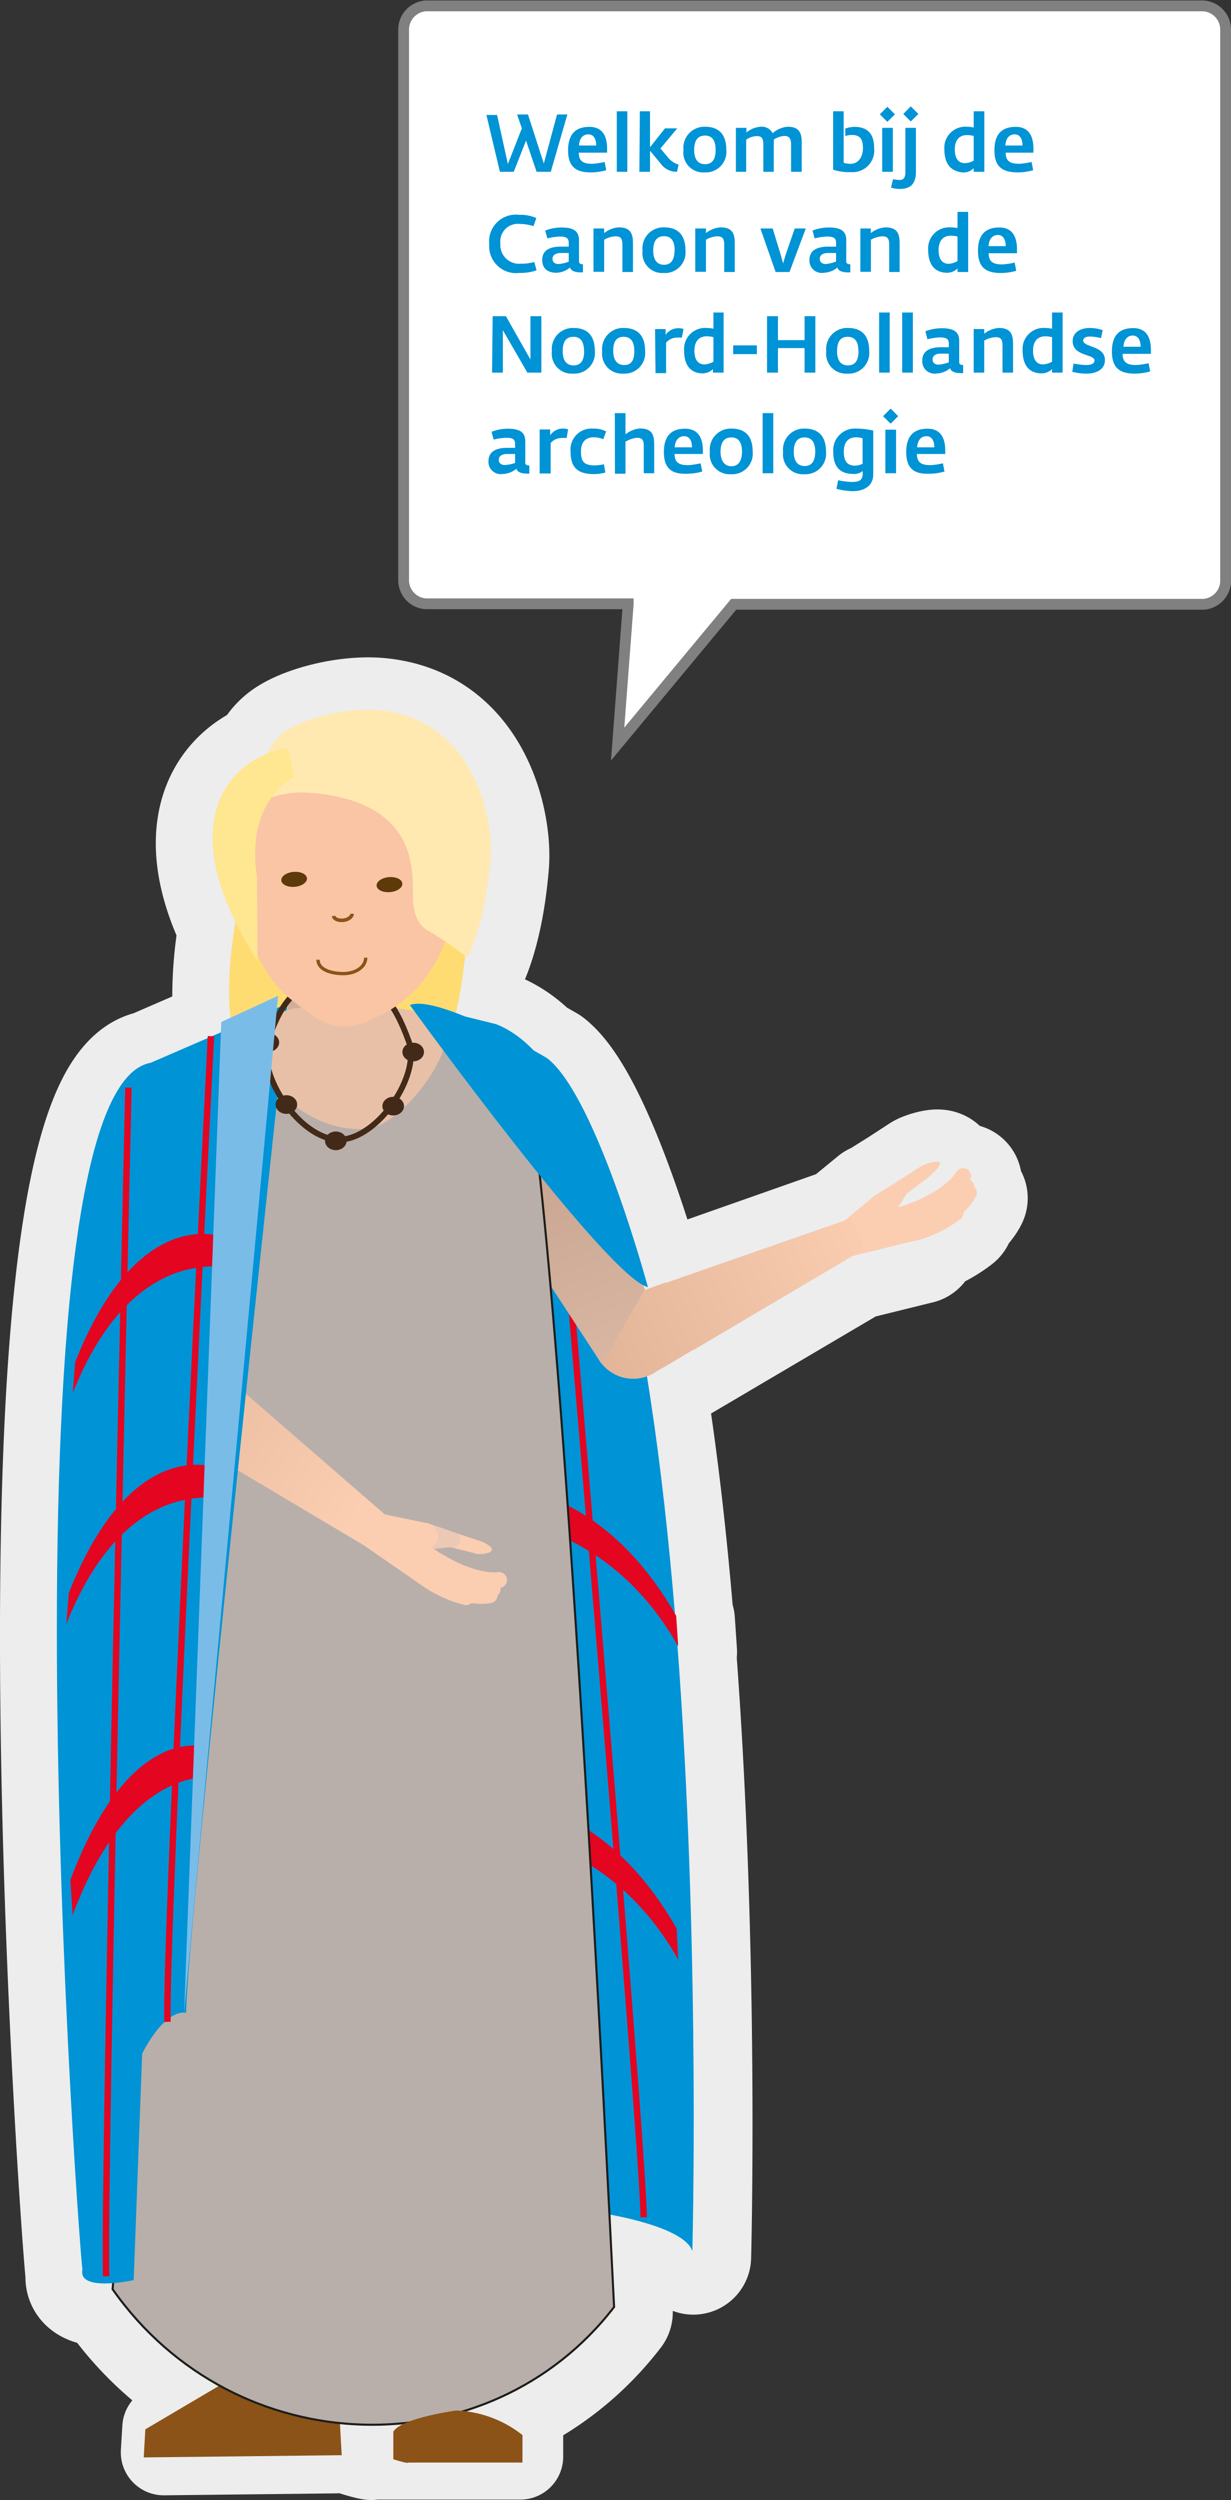 <svg xmlns="http://www.w3.org/2000/svg" xmlns:xlink="http://www.w3.org/1999/xlink" viewBox="0 0 100.37 203.75"><rect x="0" y="0" width="100.37" height="203.75" fill="#333333" stroke="none"/><defs><style>.cls-1{isolation:isolate;}.cls-13,.cls-14,.cls-2,.cls-24,.cls-27,.cls-30,.cls-31,.cls-33,.cls-7{fill:none;}.cls-2,.cls-3{stroke:#ededed;}.cls-13,.cls-14,.cls-2,.cls-3{stroke-linecap:round;stroke-linejoin:round;}.cls-2{stroke-width:9.43px;}.cls-3{fill:#ededed;stroke-width:7px;}.cls-4{fill:#8b5317;}.cls-5{fill:#0093d6;}.cls-6{fill:#e40521;}.cls-30,.cls-31,.cls-7{stroke:#e40521;}.cls-19,.cls-24,.cls-27,.cls-30,.cls-31,.cls-33,.cls-34,.cls-7{stroke-miterlimit:10;}.cls-7{stroke-width:0.52px;}.cls-8{fill:#ffdc72;}.cls-9{fill:#e8c0a8;}.cls-10,.cls-12,.cls-14,.cls-15,.cls-16,.cls-17,.cls-18,.cls-20,.cls-21,.cls-22,.cls-23{opacity:0.15;}.cls-10{mix-blend-mode:color-burn;fill:url(#linear-gradient);}.cls-11{fill:#fac5a4;}.cls-12,.cls-34{fill:#fff;}.cls-12,.cls-14,.cls-15,.cls-16,.cls-17,.cls-18,.cls-20,.cls-21,.cls-22,.cls-23{mix-blend-mode:color-dodge;}.cls-13{stroke:#fac5a4;}.cls-13,.cls-14{stroke-width:1.29px;}.cls-14{stroke:#fff;}.cls-15{fill:url(#linear-gradient-2);}.cls-16{fill:url(#linear-gradient-3);}.cls-17{fill:url(#linear-gradient-4);}.cls-18{fill:url(#linear-gradient-5);}.cls-19{fill:#b8afaa;stroke:#1d1d1b;stroke-width:0.17px;}.cls-20{fill:url(#linear-gradient-6);}.cls-21{fill:url(#linear-gradient-7);}.cls-22{fill:url(#linear-gradient-8);}.cls-23{fill:url(#linear-gradient-9);}.cls-24{stroke:#432918;stroke-width:0.47px;}.cls-25{fill:#432918;}.cls-26{fill:#5e3909;}.cls-27,.cls-33{stroke:#8b5317;}.cls-27{stroke-width:0.29px;}.cls-28{fill:#ffe9b1;}.cls-29{fill:#ffe690;}.cls-30{stroke-width:0.52px;}.cls-31{stroke-width:0.52px;}.cls-32{fill:#7abce8;}.cls-33{stroke-width:0.27px;}.cls-34{stroke:gray;stroke-width:0.88px;}</style><linearGradient id="linear-gradient" x1="27.67" y1="80.63" x2="27.57" y2="85.63" gradientUnits="userSpaceOnUse"><stop offset="0" stop-color="#010101"/><stop offset="0.64" stop-color="#a7a7a7"/><stop offset="1" stop-color="#fff"/></linearGradient><linearGradient id="linear-gradient-2" x1="-16.36" y1="-940.52" x2="-16.36" y2="-902.04" gradientTransform="matrix(0.41, 0.91, 0.91, -0.41, 899.26, -254.71)" gradientUnits="userSpaceOnUse"><stop offset="0" stop-color="#010101"/><stop offset="1" stop-color="#fff"/></linearGradient><linearGradient id="linear-gradient-3" x1="-16.28" y1="-940.57" x2="-16.28" y2="-901.92" xlink:href="#linear-gradient-2"/><linearGradient id="linear-gradient-4" x1="-16.29" y1="-940.62" x2="-16.29" y2="-901.99" xlink:href="#linear-gradient-2"/><linearGradient id="linear-gradient-5" x1="619.72" y1="-396.96" x2="619.72" y2="-358.39" gradientTransform="matrix(-0.93, 0.37, 0.37, 0.93, 765.53, 232.78)" xlink:href="#linear-gradient-2"/><linearGradient id="linear-gradient-6" x1="-522.26" y1="35.7" x2="-522.26" y2="74.05" gradientTransform="matrix(0.57, -0.82, 0.82, 0.57, 266.75, -347.33)" xlink:href="#linear-gradient-2"/><linearGradient id="linear-gradient-7" x1="-522.18" y1="35.58" x2="-522.18" y2="74.23" gradientTransform="matrix(0.57, -0.82, 0.82, 0.57, 266.75, -347.33)" xlink:href="#linear-gradient-2"/><linearGradient id="linear-gradient-8" x1="-522.19" y1="35.52" x2="-522.19" y2="74.15" gradientTransform="matrix(0.57, -0.82, 0.82, 0.57, 266.75, -347.33)" xlink:href="#linear-gradient-2"/><linearGradient id="linear-gradient-9" x1="-61.24" y1="117.15" x2="-61.24" y2="155.72" gradientTransform="matrix(0.99, -0.15, 0.15, 0.99, 57.3, -29.61)" xlink:href="#linear-gradient-2"/></defs><g class="cls-1"><g id="Laag_2" data-name="Laag 2"><g id="Laag_3" data-name="Laag 3"><path class="cls-2" d="M79.08,97.65l-1.51,1a4.17,4.17,0,0,0,1.3-1.46l-4.38,2.89-.26-.84c3.5-1.28,4.38-2.94,4.38-2.94l-4.38,2.94L74,98.62l-.74.22L74,97.69l1.72-1.28c.24-.17,1.11-1,.94-1.21s-1.33.15-1.57.32l-1.8,1.17-1.89,1.18h0l-.08,0-2.44,2L54.3,105h0l-1.71.63.07-.13-.16-.35a2,2,0,0,0,.41.18S48.73,89.82,44.7,86.68c0,0-.51-.3-1.31-.74a8.75,8.75,0,0,0-2.91-2l-2.26-.57-1-.39A36.85,36.85,0,0,0,38,78.33l.22.17S39.6,76,40.05,70.44c.27-3.29-1.38-11.48-9.24-12.12-2.78-.22-6.41.79-7.76,1.94a4.15,4.15,0,0,0-1.18,1.61c-3.76,1.5-6.4,5.94-2.6,13.7a32.38,32.38,0,0,0-.5,6.42c0,.49.06,1,.11,1.39l-.77.35,0,.86-.81.35v0l-4.91,2.13C0,89.31,6.18,179.64,6.8,185.45c-.15,1,1.27,1.16,2.5,1.06,0,.17,0,.33-.05.5,10,14.26,30.72,14.69,40.89,1.45q-.18-3.86-.38-7.53c1.86.35,6.23,1.35,6.77,3,0,0,.66-24.57-1.23-49.41l.08.13-.17-2.53a1.74,1.74,0,0,1-.11-.18c-.55-6.64-1.3-13.23-2.29-19.32a2.41,2.41,0,0,0,.25-.08h0c.16,0,3.54-2,3.54-2h0l13-7.66,5.35-1.32-.19-.6A10,10,0,0,0,78,99.3l-3.24,1.59-.25-.82a9.47,9.47,0,0,0,2.31-.92l-2.13,1.4C78.25,99.59,79.08,97.65,79.08,97.65Z"/><polygon class="cls-3" points="19.03 194.59 13.47 197.88 13.35 199.87 27.38 199.71 27.17 196.08 19.03 194.59"/><path class="cls-3" d="M30.36,200.22H42.42v-2.89a12,12,0,0,0-7-2.57s-5.83.8-6.61,2.25v2.88S30.36,200.38,30.36,200.22Z"/><polygon class="cls-4" points="18.26 194.21 11.85 197.99 11.72 200.28 27.86 200.1 27.63 195.93 18.26 194.21"/><path class="cls-5" d="M31.09,81.16s9.49,77.28,9.49,82.49c0,0,5.52-1,7.59,2.78l.69,13.91s6.9,1,7.59,3.13c0,0,2.5-92.75-16-100Z"/><path class="cls-6" d="M52.6,111.35c-5.81-8-15.52-8.8-15.61-8.8l-.06-1a17.55,17.55,0,0,1,15.27,7.53Z"/><path class="cls-6" d="M55.3,134.18C48.49,122.13,36.85,123.71,37,123.37L36.84,121c.45,0,11-2.12,18.29,10.69Z"/><path class="cls-6" d="M55.3,159.71C48.49,147.66,36.85,149.24,37,148.9l-.12-2.41c.45,0,11-2.12,18.29,10.69Z"/><path class="cls-7" d="M38.16,83.23s7.08,74.19,7.08,80.05"/><path class="cls-7" d="M45.06,88.41s7.42,86.43,7.42,92.3"/><path class="cls-8" d="M24.48,90.6s-5.5-1.38-5.79-9,3.58-18.12,3.58-18.12L38.1,66.18s1.51,21.46-5.33,22.75C25.23,90.34,24.48,90.6,24.48,90.6Z"/><polygon class="cls-9" points="30.99 79.04 23.71 79.05 23.15 85.6 32 85.6 30.99 79.04"/><polygon class="cls-10" points="30.99 79.04 23.71 79.05 23.15 85.6 32 85.6 30.99 79.04"/><path class="cls-11" d="M71.36,97.42l1.89-1.18.71,1L72.84,99a1.18,1.18,0,0,1-.3.29Z"/><path class="cls-12" d="M71.36,97.42l1.89-1.18.71,1L72.84,99a1.18,1.18,0,0,1-.3.29Z"/><polygon class="cls-11" points="68.53 99.75 73.96 98.18 74.85 101.05 68.97 102.5 68.53 99.75"/><polygon class="cls-12" points="68.53 99.75 73.96 98.18 74.85 101.05 68.97 102.5 68.53 99.75"/><path class="cls-11" d="M75.05,95.08c.25-.18,1.4-.57,1.57-.33s-.7,1-.94,1.21a.54.54,0,0,1-.76-.12A.55.55,0,0,1,75.05,95.08Z"/><path class="cls-12" d="M75.05,95.08c.25-.18,1.4-.57,1.57-.33s-.7,1-.94,1.21a.54.54,0,0,1-.76-.12A.55.55,0,0,1,75.05,95.08Z"/><polygon class="cls-11" points="73.97 97.25 75.68 95.96 75.05 95.08 73.25 96.24 73.97 97.25"/><polygon class="cls-12" points="73.97 97.25 75.68 95.96 75.05 95.08 73.25 96.24 73.97 97.25"/><circle class="cls-11" cx="73.61" cy="96.74" r="0.62"/><circle class="cls-12" cx="73.61" cy="96.74" r="0.62"/><circle class="cls-11" cx="71.95" cy="98.34" r="1.09"/><circle class="cls-12" cx="71.95" cy="98.34" r="1.09"/><path class="cls-11" d="M68.53,99.75l2.75-2.27.09-.06,1.17,1.85-.18.09-2.71,1.12Z"/><path class="cls-12" d="M68.53,99.75l2.75-2.27.09-.06,1.17,1.85-.18.09-2.71,1.12Z"/><path class="cls-13" d="M78.53,95.85s-.88,1.66-4.39,2.94"/><path class="cls-14" d="M78.53,95.85s-.88,1.66-4.39,2.94"/><path class="cls-13" d="M78.8,96.74s-.83,1.94-4.41,2.9"/><path class="cls-14" d="M78.8,96.74s-.83,1.94-4.41,2.9"/><path class="cls-13" d="M79,97.2s-.83,2-4.41,2.9"/><path class="cls-14" d="M79,97.2s-.83,2-4.41,2.9"/><path class="cls-13" d="M77.91,98.85a9.81,9.81,0,0,1-3.32,1.63"/><path class="cls-14" d="M77.91,98.85a9.81,9.81,0,0,1-3.32,1.63"/><g id="v_arm_L_onder_-_blote_arm" data-name="v arm L onder - blote arm"><polygon class="cls-11" points="70.5 101.78 69.43 99.28 54.13 104.61 56.47 110.07 70.5 101.78"/><polygon class="cls-15" points="70.5 101.78 69.43 99.28 54.13 104.61 56.47 110.07 70.5 101.78"/></g><g id="v_arm_L_onder_-_stukje_mouw" data-name="v arm L onder - stukje mouw"><path class="cls-11" d="M56.52,110l-2.29-5.47s-3.82,1.39-4,1.5l2.72,6C53.15,112.07,56.52,110,56.52,110Z"/><path class="cls-16" d="M56.52,110l-2.29-5.47s-3.82,1.39-4,1.5l2.72,6C53.15,112.07,56.52,110,56.52,110Z"/></g><circle class="cls-11" cx="51.63" cy="109.07" r="3.3"/><circle class="cls-17" cx="51.63" cy="109.07" r="3.3"/><polygon class="cls-9" points="49.08 111.2 36.85 92.48 44.49 88.49 52.59 105.07 49.08 111.2"/><polygon class="cls-18" points="49.08 111.2 36.85 92.48 44.49 88.49 52.59 105.07 49.08 111.2"/><circle class="cls-11" cx="40.48" cy="90.14" r="4.32"/><path id="rok" class="cls-19" d="M42.82,87.19c1.35,6.5,3.9,33.15,7.25,100.83-10.18,13.24-30.88,12.81-40.89-1.45,5.66-62.3,3.76-88.29,6-99.06C16.83,80.38,41.47,80.69,42.82,87.19Z"/><path class="cls-9" d="M35,124.18l2.11.73-.34,1.18-2.06.22a1.17,1.17,0,0,1-.41-.06Z"/><path class="cls-12" d="M35,124.18l2.11.73-.34,1.18-2.06.22a1.17,1.17,0,0,1-.41-.06Z"/><polygon class="cls-11" points="31.38 123.43 36.01 126.68 34.33 129.17 29.65 125.93 31.38 123.43"/><polygon class="cls-12" points="31.38 123.43 36.01 126.68 34.33 129.17 29.65 125.93 31.38 123.43"/><path class="cls-11" d="M39.1,125.58c.29.08,1.12.48,1,.77s-1,.36-1.33.27a.54.54,0,0,1-.38-.67A.54.54,0,0,1,39.1,125.58Z"/><path class="cls-12" d="M39.1,125.58c.29.08,1.12.48,1,.77s-1,.36-1.33.27a.54.54,0,0,1-.38-.67A.54.54,0,0,1,39.1,125.58Z"/><polygon class="cls-11" points="36.73 126.09 38.81 126.62 39.1 125.58 37.07 124.91 36.73 126.09"/><polygon class="cls-12" points="36.73 126.09 38.81 126.62 39.1 125.58 37.07 124.91 36.73 126.09"/><circle class="cls-9" cx="36.9" cy="125.5" r="0.62"/><circle class="cls-12" cx="36.9" cy="125.5" r="0.62"/><circle class="cls-11" cx="34.61" cy="125.22" r="1.09"/><circle class="cls-12" cx="34.61" cy="125.22" r="1.09"/><path class="cls-11" d="M31.38,123.43l3.49.72.09,0-.7,2.07-.18-.08-2.58-1.4Z"/><path class="cls-12" d="M31.38,123.43l3.49.72.09,0-.7,2.07-.18-.08-2.58-1.4Z"/><path class="cls-13" d="M40.69,128.77s-1.85.36-5-1.57"/><path class="cls-14" d="M40.69,128.77s-1.85.36-5-1.57"/><path class="cls-13" d="M40.16,129.53s-2,.58-5-1.61"/><path class="cls-14" d="M40.16,129.53s-2,.58-5-1.61"/><path class="cls-13" d="M39.93,130s-2,.58-5-1.61"/><path class="cls-14" d="M39.93,130s-2,.58-5-1.61"/><path class="cls-13" d="M38,130.17a9.78,9.78,0,0,1-3.34-1.56"/><path class="cls-14" d="M38,130.17a9.78,9.78,0,0,1-3.34-1.56"/><g id="v_arm_L_onder_-_blote_arm-2" data-name="v arm L onder - blote arm"><polygon class="cls-11" points="31.38 123.43 29.65 125.93 15.79 117.69 19.07 112.75 31.38 123.43"/><polygon class="cls-20" points="31.38 123.43 29.65 125.93 15.79 117.69 19.07 112.75 31.38 123.43"/></g><g id="v_arm_L_onder_-_stukje_mouw-2" data-name="v arm L onder - stukje mouw"><path class="cls-11" d="M19.12,112.79l-3.24,5s-3.51-2.06-3.62-2.19L16,110.15C16.17,110.18,19.12,112.79,19.12,112.79Z"/><path class="cls-21" d="M19.12,112.79l-3.24,5s-3.51-2.06-3.62-2.19L16,110.15C16.17,110.18,19.12,112.79,19.12,112.79Z"/></g><circle class="cls-11" cx="14.13" cy="112.85" r="3.3"/><circle class="cls-22" cx="14.13" cy="112.85" r="3.3"/><polygon class="cls-11" points="17.5 113.2 18.67 90.87 10.06 91.25 10.97 114.15 17.5 113.2"/><polygon class="cls-23" points="17.5 113.2 18.67 90.87 10.06 91.25 10.97 114.15 17.5 113.2"/><circle class="cls-11" cx="14.35" cy="90.67" r="4.32"/><path class="cls-5" d="M23.44,81.79s-8.35,77.05-8.26,82.26c0,0-1.58-.54-3.59,3.32l-.69,18.46s-4.79,1.06-4.14-1C7.14,193.37-1,89,12.28,86.62Z"/><path class="cls-9" d="M23.89,82.2l-5.05,1.51S23,92.5,29.88,92c3-.22,8-7,6.21-9.25l-5-.8a18.2,18.2,0,0,0-3.54,0C26.1,81.93,23.89,82.2,23.89,82.2Z"/><path class="cls-24" d="M33.33,84.88c1,2.72-2.52,8-5.69,8s-6.7-5.28-5.8-8c1-3.16,2.58-5.23,5.75-5.23S32.19,81.72,33.33,84.88Z"/><ellipse class="cls-25" cx="23.35" cy="90.02" rx="0.88" ry="0.76"/><ellipse class="cls-25" cx="27.38" cy="92.98" rx="0.88" ry="0.76"/><ellipse class="cls-25" cx="32.06" cy="90.15" rx="0.88" ry="0.76"/><ellipse class="cls-25" cx="33.69" cy="85.74" rx="0.88" ry="0.76"/><ellipse class="cls-25" cx="21.88" cy="84.96" rx="0.88" ry="0.76"/><path class="cls-11" d="M37.19,69.88c.08,3.48-.25,6.89-2.64,10a9.9,9.9,0,0,1-3.69,2.93c-3.15,1.65-4.39.81-7.24-1.44-2-1.6-3.36-4.7-4.1-7.51-1.71-6.44.77-12.68,5.53-13.94A10.12,10.12,0,0,1,37.19,69.88Z"/><ellipse class="cls-26" cx="31.36" cy="71.95" rx="1.05" ry="0.61" transform="matrix(1, -0.09, 0.09, 1, -6.08, 2.97)"/><ellipse class="cls-26" cx="23.99" cy="71.67" rx="1.05" ry="0.61" transform="translate(-6.09 2.33) rotate(-4.94)"/><path class="cls-27" d="M28.71,74.47c0,.24-.29.48-.7.53s-.78-.1-.81-.35"/><path class="cls-28" d="M25.37,64.62c8.89.73,8.24,6.63,8.3,8.35,0,1.34.29,2.44,1.45,3a35.18,35.18,0,0,1,3,2.07S39.53,75.5,40,70c.27-3.29-1.38-11.49-9.24-12.13-2.78-.21-6.41.8-7.77,1.94-2.43,2.07-1.25,5.32-1.25,5.32A7.94,7.94,0,0,1,25.37,64.62Z"/><path class="cls-29" d="M24,63.33s-4,1.78-3.05,8.12L21,78.31c-7.09-11-2.57-16.52,2.49-17.36Z"/><path class="cls-6" d="M5.41,132.35c4.72-11.89,12-10,11.92-10.39l.16-2.41c-.28,0-6.87-2.36-11.88,10.28Z"/><path class="cls-6" d="M5.93,113.54c4.72-11.89,12-10.05,11.92-10.39l.16-2.41c-.28,0-6.87-2.37-11.88,10.27Z"/><path class="cls-6" d="M5.92,156.09c4.45-11.9,10.72-11,10.67-11.34l.15-2.41c-.26,0-6.26-1.77-11,10.88Z"/><path class="cls-30" d="M17.2,84.45s-3.8,74.46-3.54,80.33"/><path class="cls-31" d="M10.47,88.64s-2.08,90.94-1.81,96.88"/><path class="cls-5" d="M33.42,81.91s16,22.1,19.41,23c0,0-4.18-15.52-8.21-18.66C44.62,86.24,35.77,81,33.42,81.91Z"/><polygon class="cls-32" points="22.67 81.16 15.01 164.11 18.04 83.29 22.67 81.16"/><path class="cls-4" d="M33.28,200.7H42.6v-2.24a9.25,9.25,0,0,0-5.41-2s-4.52.62-5.12,1.73v2.24S33.28,200.82,33.28,200.7Z"/><path class="cls-33" d="M29.82,78.05c0,.75-.82,1.32-1.89,1.3s-2-.38-2-1.13"/><path class="cls-34" d="M51.22,49.25l-.86,11.39,9.46-11.39H98.11a1.93,1.93,0,0,0,1.82-2V2.48a1.94,1.94,0,0,0-1.82-2H34.73a1.94,1.94,0,0,0-1.82,2V47.21a1.93,1.93,0,0,0,1.82,2H51.22Z"/><path class="cls-5" d="M39.66,9.37h.87l.88,4,1.14-2.91-.39-1.13h.89l1.29,4,1.08-4h.84L44.91,14H43.75l-.86-2.54-1,2.54H40.76Z"/><path class="cls-5" d="M46.32,12.25c0-1.45.74-1.91,1.74-1.91s1.44.67,1.44,1.78v.32H47.19c0,.78.48.91,1.11.91a6.21,6.21,0,0,0,1-.15l.13.67a4.49,4.49,0,0,1-1.25.18C47,14.05,46.32,13.64,46.32,12.25Zm2.29-.39c0-.54-.21-.91-.64-.91s-.73.32-.76.91Z"/><path class="cls-5" d="M50.29,9.07h.86V14h-.86Z"/><path class="cls-5" d="M52.17,9.07H53V12l1.22-1.54h1l-1.37,1.64.59.7a1.77,1.77,0,0,0,.89.62L55.2,14a1.58,1.58,0,0,1-1.34-.68L53,12.29V14h-.87Z"/><path class="cls-5" d="M55.73,12.23a1.71,1.71,0,0,1,1.76-1.9c1.19,0,1.73.7,1.73,1.87a1.68,1.68,0,0,1-1.78,1.85A1.61,1.61,0,0,1,55.73,12.23Zm2.62,0c0-.61-.17-1.18-.87-1.18s-.88.57-.88,1.18.21,1.15.89,1.15S58.35,12.84,58.35,12.2Z"/><path class="cls-5" d="M60,10.42h.86v.38A2,2,0,0,1,62,10.33a1,1,0,0,1,1,.53,2,2,0,0,1,1.24-.53c1.12,0,1.13.79,1.13,1.39V14h-.87V11.82c0-.48-.1-.74-.55-.74a1.74,1.74,0,0,0-.86.3,1.83,1.83,0,0,1,0,.33V14h-.85V11.82c0-.51-.1-.73-.55-.73a1.73,1.73,0,0,0-.85.29V14H60Z"/><path class="cls-5" d="M67.93,13.83V9.07h.86v4.2a1.93,1.93,0,0,0,.57.08c.63,0,1-.57,1-1.28S70.14,11,69.46,11a1.64,1.64,0,0,0-.54.09l0-.61a2.43,2.43,0,0,1,.75-.14c1,0,1.6.51,1.6,1.69a1.77,1.77,0,0,1-1.88,2A4.22,4.22,0,0,1,67.93,13.83Z"/><path class="cls-5" d="M71.74,9.32l.61-.62.62.62-.62.61Zm.19,1.1h.87V14h-.87Z"/><path class="cls-5" d="M72.65,15.29l.16-.68a4.78,4.78,0,0,0,.51.06c.37,0,.5-.19.5-.67V10.42h.86V14c0,1.16-.62,1.4-1.35,1.4A2.29,2.29,0,0,1,72.65,15.29Zm1-6,.61-.62.62.62-.62.61Z"/><path class="cls-5" d="M77,12.16a1.71,1.71,0,0,1,1.83-1.83,2.65,2.65,0,0,1,.56.06V9.07h.87V14h-.87v-.29a1.18,1.18,0,0,1-.84.35C77.88,14,77,13.72,77,12.16Zm2.39.92v-2a2.14,2.14,0,0,0-.54-.07c-.71,0-1,.5-1,1.16,0,.85.37,1.13.84,1.13A1.65,1.65,0,0,0,79.41,13.08Z"/><path class="cls-5" d="M81.08,12.25c0-1.45.74-1.91,1.74-1.91s1.44.67,1.44,1.78v.32H82c0,.78.48.91,1.11.91a6.21,6.21,0,0,0,1-.15l.13.67a4.49,4.49,0,0,1-1.25.18C81.79,14.05,81.08,13.64,81.08,12.25Zm2.29-.39c0-.54-.21-.91-.64-.91s-.72.32-.76.91Z"/><path class="cls-5" d="M39.89,19.9a2.18,2.18,0,0,1,2.45-2.39,3.2,3.2,0,0,1,1.39.26l-.23.66a3.87,3.87,0,0,0-1.14-.18,1.43,1.43,0,0,0-1.56,1.59,1.53,1.53,0,0,0,1.69,1.65,3.65,3.65,0,0,0,1.07-.14l.19.68a3.83,3.83,0,0,1-1.38.21A2.19,2.19,0,0,1,39.89,19.9Z"/><path class="cls-5" d="M44.21,21.18c0-.89.8-1.07,1.46-1.08h.7v-.32c0-.4-.23-.5-.74-.5a4.69,4.69,0,0,0-1,.15l-.18-.64a3.73,3.73,0,0,1,1.32-.25c1,0,1.44.29,1.44,1.05v1.73c0,.17.14.21.32.22l0,.66h-.18c-.38,0-.79-.09-.87-.4a1.81,1.81,0,0,1-1.1.43C44.62,22.23,44.21,21.86,44.21,21.18Zm2.16.15v-.71l-.65,0c-.41,0-.67.17-.67.47s.22.43.49.43A3.1,3.1,0,0,0,46.37,21.33Z"/><path class="cls-5" d="M48.39,18.62h.87V19a2.09,2.09,0,0,1,1.19-.47c1.08,0,1.16.66,1.16,1.39v2.25h-.86V20c0-.54-.11-.74-.58-.74a2,2,0,0,0-.91.28v2.61h-.87Z"/><path class="cls-5" d="M52.39,20.43a1.71,1.71,0,0,1,1.77-1.9c1.18,0,1.73.7,1.73,1.87a1.68,1.68,0,0,1-1.78,1.85A1.62,1.62,0,0,1,52.39,20.43Zm2.62,0c0-.61-.17-1.18-.87-1.18s-.88.57-.88,1.18.22,1.15.89,1.15S55,21,55,20.4Z"/><path class="cls-5" d="M56.69,18.62h.87V19a2.09,2.09,0,0,1,1.19-.47c1.08,0,1.16.66,1.16,1.39v2.25h-.86V20c0-.54-.11-.74-.58-.74a2,2,0,0,0-.91.28v2.61h-.87Z"/><path class="cls-5" d="M62,18.62H63l.65,2.12.2.73.22-.74.73-2.11h.9l-1.33,3.55H63.24Z"/><path class="cls-5" d="M66,21.18c0-.89.81-1.07,1.47-1.08h.7v-.32c0-.4-.24-.5-.75-.5a4.69,4.69,0,0,0-1,.15l-.17-.64a3.68,3.68,0,0,1,1.32-.25c1,0,1.43.29,1.43,1.05v1.73c0,.17.15.21.33.22l0,.66h-.19c-.38,0-.79-.09-.86-.4a1.84,1.84,0,0,1-1.11.43A1,1,0,0,1,66,21.18Zm2.17.15v-.71l-.66,0c-.41,0-.67.17-.67.47s.22.43.5.43A3.1,3.1,0,0,0,68.13,21.33Z"/><path class="cls-5" d="M70.15,18.62H71V19a2.12,2.12,0,0,1,1.19-.47c1.09,0,1.16.66,1.16,1.39v2.25H72.5V20c0-.54-.1-.74-.58-.74a2.12,2.12,0,0,0-.91.28v2.61h-.86Z"/><path class="cls-5" d="M75.68,20.36a1.71,1.71,0,0,1,1.83-1.83,2.65,2.65,0,0,1,.56.06V17.27h.87v4.9h-.87v-.29a1.18,1.18,0,0,1-.84.35C76.55,22.23,75.68,21.92,75.68,20.36Zm2.39.92v-2a2.14,2.14,0,0,0-.54-.07c-.7,0-1,.5-1,1.16,0,.85.37,1.13.83,1.13A1.65,1.65,0,0,0,78.07,21.28Z"/><path class="cls-5" d="M79.74,20.45c0-1.45.74-1.91,1.74-1.91s1.44.67,1.44,1.78v.32H80.61c0,.78.49.91,1.12.91a6.1,6.1,0,0,0,1-.15l.13.67a4.49,4.49,0,0,1-1.25.18C80.45,22.25,79.74,21.85,79.74,20.45ZM82,20.06c0-.54-.21-.91-.64-.91s-.72.32-.76.91Z"/><path class="cls-5" d="M40.17,25.77h1.08l2,3.53,0-.53v-3h.89v4.6H43l-2-3.46,0,.56v2.9h-.88Z"/><path class="cls-5" d="M45,28.63a1.71,1.71,0,0,1,1.77-1.9c1.19,0,1.73.7,1.73,1.87a1.68,1.68,0,0,1-1.78,1.85A1.62,1.62,0,0,1,45,28.63Zm2.62,0c0-.61-.16-1.18-.87-1.18s-.87.57-.87,1.18.21,1.15.89,1.15S47.63,29.24,47.63,28.6Z"/><path class="cls-5" d="M49.1,28.63a1.71,1.71,0,0,1,1.77-1.9c1.18,0,1.73.7,1.73,1.87a1.68,1.68,0,0,1-1.78,1.85A1.62,1.62,0,0,1,49.1,28.63Zm2.62,0c0-.61-.17-1.18-.87-1.18S50,28,50,28.6s.22,1.15.89,1.15S51.72,29.24,51.72,28.6Z"/><path class="cls-5" d="M53.41,26.82h.86v.48a1.23,1.23,0,0,1,1-.55,1.42,1.42,0,0,1,.46.06l-.13.71a2.09,2.09,0,0,0-.45,0,1.13,1.13,0,0,0-.84.41v2.48h-.86Z"/><path class="cls-5" d="M55.78,28.56a1.71,1.71,0,0,1,1.83-1.83,2.65,2.65,0,0,1,.56.06V25.47H59v4.9h-.87v-.29a1.2,1.2,0,0,1-.84.35C56.64,30.43,55.78,30.12,55.78,28.56Zm2.39.92v-2a2.16,2.16,0,0,0-.55-.07c-.7,0-1,.5-1,1.16,0,.85.37,1.13.84,1.13A1.7,1.7,0,0,0,58.17,29.48Z"/><path class="cls-5" d="M59.78,28.15h1.93v.71H59.78Z"/><path class="cls-5" d="M62.54,25.77h.89v1.95H65.6V25.77h.88v4.6H65.6v-2H63.43v2h-.89Z"/><path class="cls-5" d="M67.37,28.63a1.71,1.71,0,0,1,1.77-1.9c1.19,0,1.73.7,1.73,1.87a1.68,1.68,0,0,1-1.78,1.85A1.62,1.62,0,0,1,67.37,28.63Zm2.62,0c0-.61-.16-1.18-.87-1.18s-.87.57-.87,1.18.21,1.15.89,1.15S70,29.24,70,28.6Z"/><path class="cls-5" d="M71.68,25.47h.86v4.9h-.86Z"/><path class="cls-5" d="M73.56,25.47h.87v4.9h-.87Z"/><path class="cls-5" d="M75.2,29.38c0-.89.81-1.07,1.46-1.08h.7V28c0-.4-.23-.5-.74-.5a4.69,4.69,0,0,0-1,.15L75.45,27a3.77,3.77,0,0,1,1.32-.25c1,0,1.44.29,1.44,1.05v1.73c0,.17.14.21.32.22l0,.66h-.19c-.38,0-.79-.09-.87-.4a1.81,1.81,0,0,1-1.1.43A1,1,0,0,1,75.2,29.38Zm2.16.15v-.71l-.65,0c-.41,0-.67.17-.67.47s.22.43.49.43A3.1,3.1,0,0,0,77.36,29.53Z"/><path class="cls-5" d="M79.39,26.82h.86v.38a2.12,2.12,0,0,1,1.19-.47c1.09,0,1.16.66,1.16,1.39v2.25h-.86V28.22c0-.54-.1-.74-.58-.74a2,2,0,0,0-.91.28v2.61h-.86Z"/><path class="cls-5" d="M83.38,28.56a1.71,1.71,0,0,1,1.84-1.83,2.82,2.82,0,0,1,.56.06V25.47h.86v4.9h-.86v-.29a1.23,1.23,0,0,1-.85.35C84.25,30.43,83.38,30.12,83.38,28.56Zm2.4.92v-2a2.23,2.23,0,0,0-.55-.07c-.7,0-1,.5-1,1.16,0,.85.37,1.13.83,1.13A1.75,1.75,0,0,0,85.78,29.48Z"/><path class="cls-5" d="M87.43,30.3l.1-.67a7,7,0,0,0,1,.12c.55,0,.71-.17.71-.37,0-.54-1.78-.33-1.78-1.58,0-.72.65-1.07,1.39-1.07a3.16,3.16,0,0,1,1.06.18l-.14.65a3.51,3.51,0,0,0-.92-.13c-.4,0-.53.17-.53.32,0,.57,1.77.41,1.77,1.59,0,.89-.89,1.11-1.48,1.11A4.55,4.55,0,0,1,87.43,30.3Z"/><path class="cls-5" d="M90.66,28.65c0-1.45.74-1.91,1.74-1.91s1.44.67,1.44,1.78v.32H91.53c0,.78.49.91,1.12.91a6.1,6.1,0,0,0,1-.15l.13.67a4.49,4.49,0,0,1-1.25.18C91.37,30.45,90.66,30.05,90.66,28.65ZM93,28.26c0-.53-.21-.91-.64-.91s-.72.32-.76.91Z"/><path class="cls-5" d="M39.83,37.58c0-.89.81-1.07,1.47-1.08H42v-.32c0-.41-.24-.5-.75-.5a4.69,4.69,0,0,0-1,.15l-.17-.64a3.68,3.68,0,0,1,1.32-.25c1,0,1.43.29,1.43,1.05v1.73c0,.17.15.21.33.22l0,.66h-.19c-.38,0-.79-.09-.86-.4a1.81,1.81,0,0,1-1.11.43A1,1,0,0,1,39.83,37.58Zm2.17.15V37l-.66,0c-.41,0-.67.17-.67.47s.22.43.5.43A3.1,3.1,0,0,0,42,37.73Z"/><path class="cls-5" d="M44,35h.86v.48a1.22,1.22,0,0,1,1-.55,1.42,1.42,0,0,1,.46.06l-.12.71a2.19,2.19,0,0,0-.46,0,1.15,1.15,0,0,0-.84.41v2.48H44Z"/><path class="cls-5" d="M46.52,36.78a1.71,1.71,0,0,1,1.83-1.85,2.18,2.18,0,0,1,1.07.23l-.23.64a1.93,1.93,0,0,0-.82-.16c-.53,0-1,.32-1,1.14s.22,1.15,1.14,1.15a3.94,3.94,0,0,0,.73-.09l.12.67a3.37,3.37,0,0,1-.91.13C47.07,38.64,46.52,38.09,46.52,36.78Z"/><path class="cls-5" d="M50.13,33.67H51V35.4a2.15,2.15,0,0,1,1.19-.48c1.09,0,1.15.67,1.15,1.39v2.26h-.85V36.41c0-.54-.1-.73-.58-.73A2.33,2.33,0,0,0,51,36v2.61h-.86Z"/><path class="cls-5" d="M54.13,36.85c0-1.45.73-1.91,1.73-1.91s1.45.67,1.45,1.78V37H55c0,.78.49.91,1.12.91a5.93,5.93,0,0,0,1-.15l.14.67a4.57,4.57,0,0,1-1.26.18C54.84,38.65,54.13,38.24,54.13,36.85Zm2.29-.39c0-.54-.21-.91-.64-.91s-.73.32-.77.91Z"/><path class="cls-5" d="M57.88,36.83a1.71,1.71,0,0,1,1.77-1.9c1.18,0,1.72.7,1.72,1.87a1.68,1.68,0,0,1-1.78,1.85A1.62,1.62,0,0,1,57.88,36.83Zm2.62,0c0-.61-.17-1.18-.87-1.18s-.88.57-.88,1.18S59,38,59.64,38,60.5,37.44,60.5,36.8Z"/><path class="cls-5" d="M62.18,33.67h.87v4.9h-.87Z"/><path class="cls-5" d="M63.85,36.83a1.71,1.71,0,0,1,1.77-1.9c1.18,0,1.73.7,1.73,1.87a1.68,1.68,0,0,1-1.78,1.85A1.62,1.62,0,0,1,63.85,36.83Zm2.62,0c0-.61-.17-1.18-.87-1.18s-.88.57-.88,1.18.22,1.15.89,1.15S66.47,37.44,66.47,36.8Z"/><path class="cls-5" d="M68.2,39.84l.14-.7a6.4,6.4,0,0,0,1.08.14c.55,0,.92-.07.92-.7v-.19a1.09,1.09,0,0,1-.67.24c-.81,0-1.73-.21-1.73-1.82a1.76,1.76,0,0,1,1.87-1.88,6.59,6.59,0,0,1,1.39.16v3.58c0,1-.85,1.36-1.65,1.36A5.51,5.51,0,0,1,68.2,39.84Zm2.13-2V35.72a1.74,1.74,0,0,0-.53-.08c-.71,0-1,.49-1,1.18,0,.85.35,1.13.92,1.13A1.48,1.48,0,0,0,70.33,37.8Z"/><path class="cls-5" d="M72,33.92l.62-.62.61.62-.61.61Zm.19,1.1h.87v3.55h-.87Z"/><path class="cls-5" d="M73.89,36.85c0-1.45.74-1.91,1.74-1.91s1.44.67,1.44,1.78V37H74.76c0,.78.49.91,1.12.91a6.1,6.1,0,0,0,1-.15l.13.67a4.49,4.49,0,0,1-1.25.18C74.6,38.65,73.89,38.24,73.89,36.85Zm2.29-.39c0-.54-.21-.91-.64-.91s-.72.32-.76.91Z"/></g></g></g></svg>